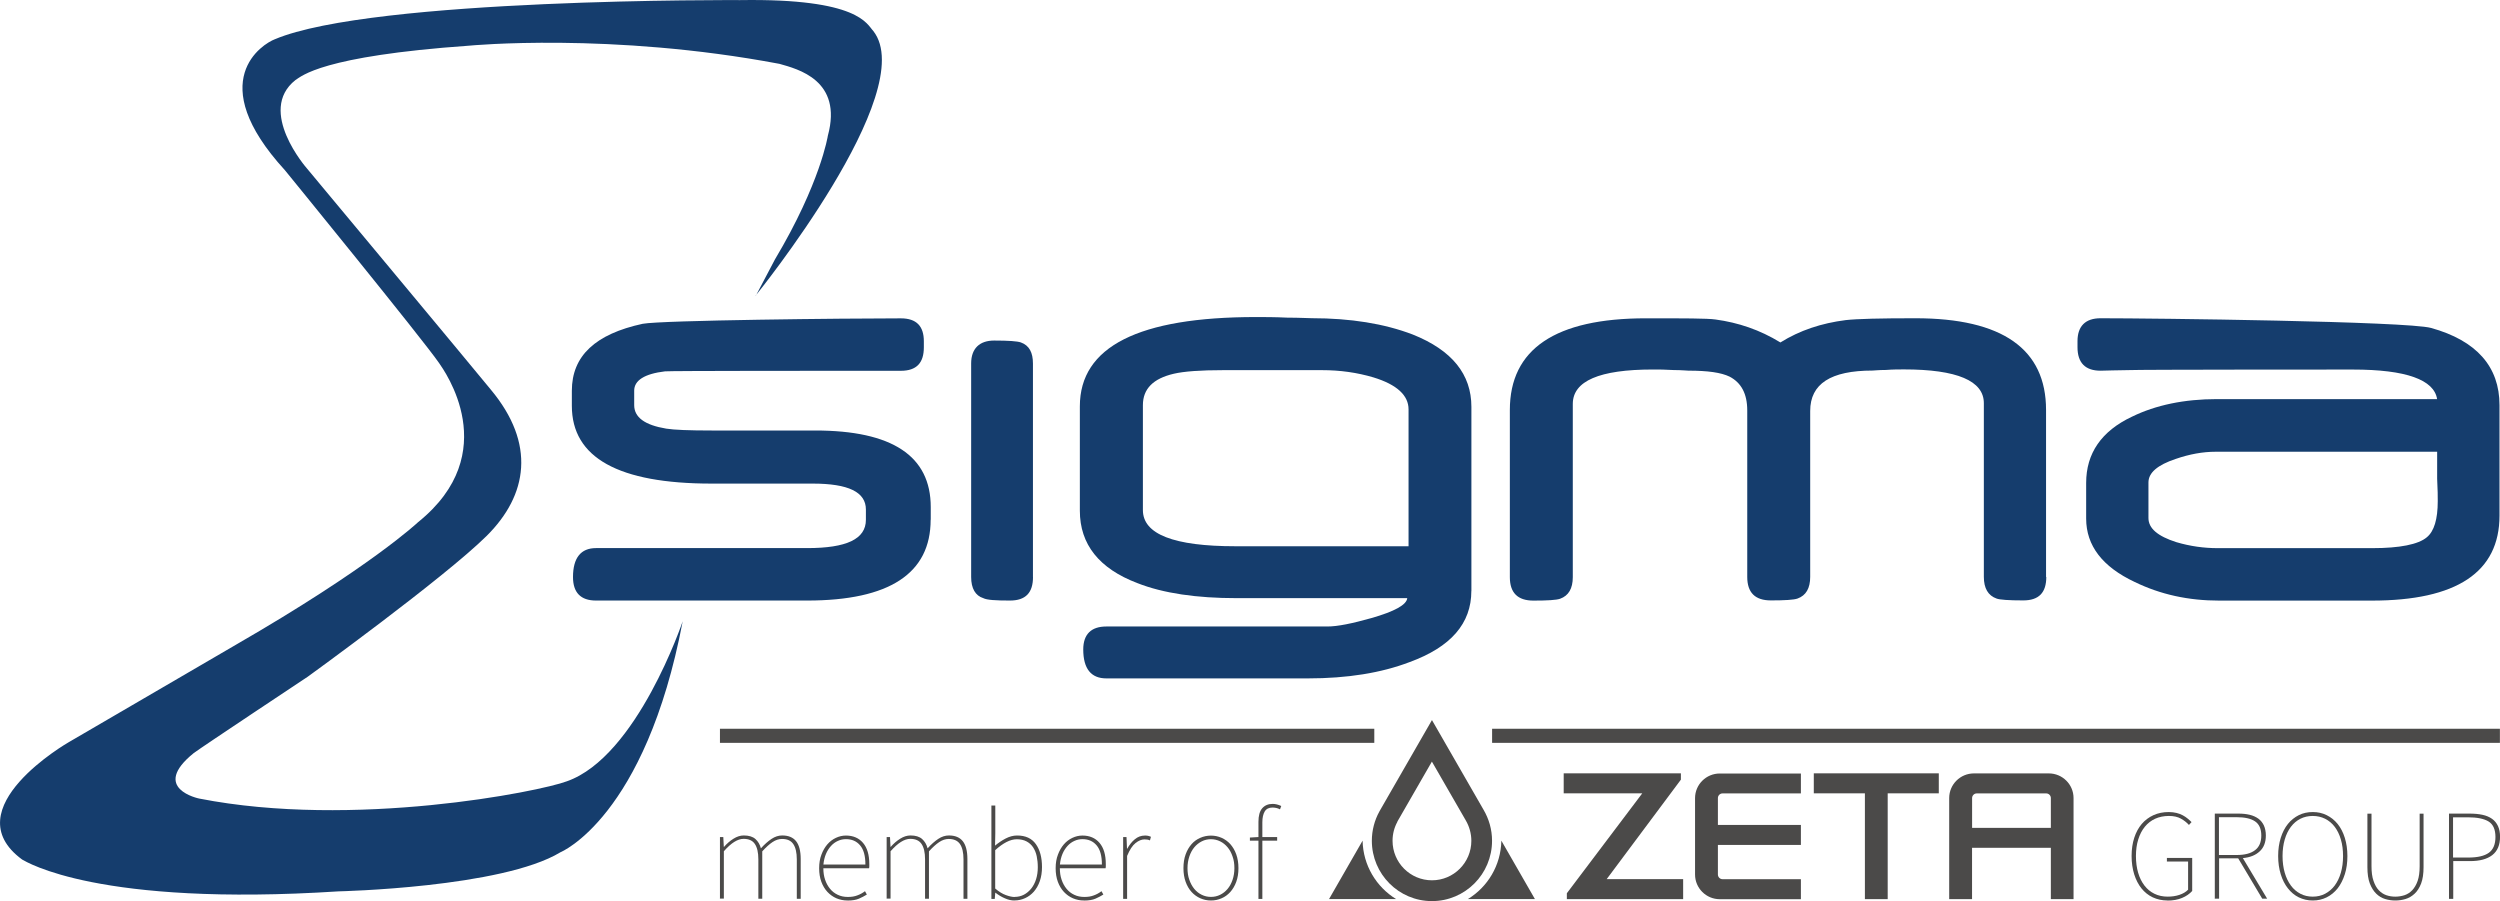 <?xml version="1.0" encoding="UTF-8"?>
<svg id="svg2" xmlns="http://www.w3.org/2000/svg" xmlns:svg="http://www.w3.org/2000/svg" xmlns:sodipodi="http://sodipodi.sourceforge.net/DTD/sodipodi-0.dtd" xmlns:rdf="http://www.w3.org/1999/02/22-rdf-syntax-ns#" xmlns:inkscape="http://www.inkscape.org/namespaces/inkscape" xmlns:dc="http://purl.org/dc/elements/1.1/" xmlns:cc="http://creativecommons.org/ns#" version="1.1" viewBox="0 0 500 180.22">
  <!-- Generator: Adobe Illustrator 29.0.1, SVG Export Plug-In . SVG Version: 2.1.0 Build 192)  -->
  <defs>
    <style>
      .st0, .st1 {
        fill: #4b4a49;
      }

      .st0, .st2 {
        fill-rule: evenodd;
      }

      .st3, .st2 {
        fill: #153d6d;
      }
    </style>
  </defs>
  <sodipodi:namedview id="namedview4" bordercolor="#666666" borderopacity="1" gridtolerance="10" guidetolerance="10" inkscape:pageopacity="0" inkscape:pageshadow="2" inkscape:window-height="480" inkscape:window-width="640" objecttolerance="10" pagecolor="#ffffff"/>
  <g>
    <path class="st3" d="M151.12,59.13s33.04-40.8,23.54-52.93c-1.3-1.34-2.79-6.55-26.63-6.18,0,0-73.46-.44-93.06,7.83-2.39.9-14.4,8.26,2.01,26.19,0,0,27.69,33.96,30.85,38.59.97,1.43,13,17.95-4.21,31.8,0,0-9.47,8.97-36.49,24.55l-33.4,19.47s-23.17,13.28-9.3,23.46c.86.46,15.15,9.46,63.32,6.36,0,0,32.66-.73,44.34-7.82,0,0,16.97-6.91,24.45-46.2,0,0-9.09,27.07-23.17,32.01-5.39,2.05-42.69,9.51-73.54,3.45,0,0-9.86-2-1.09-9.09,1.73-1.29,22.81-15.28,22.81-15.28,0,0,27.27-19.73,35.81-28.19,8.17-8.14,9.86-18.38.79-29.24-3.55-4.36-36.77-44.23-36.77-44.23,0,0-10.12-11.5-2.28-17.68,1.23-.75,5.13-4.78,34.76-6.87,0,0,28.28-2.73,62.04,3.64,3.6,1.03,12.7,3.24,9.67,14.37,0,0-1.46,9.46-10.58,24.74l-3.83,7.27h0s-.03-.02-.03-.02Z"/>
    <path class="st3" d="M186.15,103.95v-2.53c0-10.26-7.75-15.32-23.12-15.32h-20.7c-4.48,0-7.51-.12-9.07-.37-4.35-.72-6.42-2.29-6.42-4.7v-2.9c0-2.05,2.06-3.37,6.17-3.86.97-.11,33.6-.11,38.19-.11h8.96c3.15,0,4.61-1.57,4.61-4.7v-1.2c0-3.02-1.46-4.59-4.61-4.59-10.77,0-47.75.37-51.63,1.09-9.44,2.05-14.16,6.4-14.16,13.4v3.01c0,10.37,9.32,15.55,27.95,15.55h20.22c7.15,0,10.64,1.69,10.64,5.19v2.05c0,3.86-3.87,5.66-11.74,5.66h-42.24c-3.02,0-4.6,1.94-4.6,5.79,0,3.14,1.57,4.7,4.6,4.7h42.24c16.46,0,24.69-5.43,24.69-16.16h.02Z"/>
    <path class="st3" d="M206.59,115.41v-42.7c0-2.18-.72-3.62-2.43-4.23-.72-.24-2.43-.37-5.33-.37s-4.6,1.57-4.6,4.58v42.71c0,2.29.85,3.74,2.43,4.23.72.37,2.43.48,5.33.48,3.15,0,4.61-1.57,4.61-4.7,0,0,0,0,0,0Z"/>
    <path class="st2" d="M294.28,118.18v-36.8c0-6.52-3.87-11.34-11.74-14.48-5.69-2.18-12.47-3.26-20.22-3.26-.72,0-2.43-.11-4.83-.11-2.54-.12-4.61-.12-6.29-.12-23.48,0-35.23,5.91-35.23,17.86v20.87c0,6.75,3.87,11.58,11.5,14.48,5.2,2.05,11.87,3.01,19.85,3.01h34.13c-.12,1.33-2.54,2.66-7.15,3.98-3.87,1.09-6.78,1.69-8.83,1.69h-44.21c-3.03,0-4.61,1.57-4.61,4.59,0,3.86,1.57,5.79,4.61,5.79h40.33c7.87,0,14.64-1.09,20.33-3.26,8.24-3.01,12.35-7.71,12.35-14.23h.01v-.02h0ZM281.7,109.25h-34.61c-12.35,0-18.51-2.41-18.51-7.23v-21c0-3.25,2.06-5.31,6.17-6.27,2.06-.48,5.33-.72,9.92-.72h19.73c3.63,0,7.02.48,10.29,1.45,4.72,1.44,7.02,3.62,7.02,6.39v27.38h-.01Z"/>
    <path class="st3" d="M409.21,115.41v-33.42c0-12.18-8.72-18.34-26.14-18.34-7.02,0-11.74.12-13.92.37-4.83.61-9.2,2.05-13.07,4.47-4.11-2.53-8.47-3.98-12.96-4.59-1.69-.24-6.29-.24-13.92-.24-18.16,0-27.23,6.16-27.23,18.34v33.42c0,3.14,1.57,4.7,4.72,4.7,2.78,0,4.6-.11,5.33-.37,1.7-.61,2.54-2.05,2.54-4.34v-34.63c0-4.58,5.33-6.88,15.98-6.88,1.2,0,2.54,0,4.24.11,1.57,0,2.54.12,2.91.12,3.87,0,6.53.37,8.24,1.2,2.29,1.2,3.52,3.37,3.52,6.75v33.3c0,3.14,1.57,4.7,4.72,4.7,2.78,0,4.6-.11,5.33-.37,1.7-.61,2.54-2.05,2.54-4.34v-33.18c0-5.43,4.11-8.08,12.46-8.08.37,0,1.2-.12,2.66-.12,1.45-.11,2.66-.11,3.63-.11,10.64,0,15.98,2.29,15.98,6.75v34.74c0,2.29.85,3.74,2.55,4.34.61.24,2.43.37,5.33.37,3.15,0,4.61-1.57,4.61-4.7h-.03v.02h-.02Z"/>
    <path class="st2" d="M499.9,103.11v-22.08c0-7.71-4.6-12.91-13.68-15.44-4.84-1.33-55.58-1.94-66.11-1.94-3.02,0-4.61,1.57-4.61,4.59v1.2c0,3.14,1.57,4.7,4.61,4.7.37,0,4.04-.12,5.72-.12,1.7-.11,43.56-.11,44.77-.11,10.64,0,16.22,2.05,16.82,5.91h-44.05c-6.54,0-12.22,1.2-16.94,3.5-6.17,2.9-9.2,7.36-9.2,13.27v7.12c0,5.43,3.27,9.65,9.68,12.67,5.2,2.53,10.77,3.74,16.94,3.74h30.51c16.94,0,25.54-5.66,25.54-17.01h0ZM487.43,90.32v5.43c.12,2.18.12,3.62.12,4.47,0,3.62-.72,6.03-2.18,7.23-1.69,1.44-5.44,2.18-10.89,2.18h-30.98c-2.66,0-5.44-.37-8.24-1.2-3.75-1.2-5.57-2.77-5.57-4.82v-7.12c0-1.94,1.81-3.49,5.44-4.7,2.78-.96,5.44-1.44,7.98-1.44h44.31v-.02h.01Z"/>
    <rect class="st1" x="298.42" y="145.75" width="201.56" height="2.82"/>
    <rect class="st1" x="143.99" y="145.75" width="130.87" height="2.82"/>
    <path class="st1" d="M300.27,168.13l6.71,11.68h-13.4c3.94-2.4,6.6-6.72,6.69-11.68h0Z"/>
    <path class="st0" d="M279.49,164.34c-.62,1.12-.98,2.41-.98,3.82,0,4.36,3.53,7.9,7.88,7.9s7.88-3.54,7.88-7.9c0-1.48-.42-2.9-1.12-4.09l-6.77-11.75-6.74,11.71-.18.31h.02s0,0,0,0ZM286.39,144.01l10.33,17.96c1.06,1.81,1.69,3.92,1.69,6.18,0,6.67-5.38,12.07-12.02,12.07s-12.02-5.4-12.02-12.07c0-2.11.55-4.1,1.49-5.82l.19-.34,10.34-17.97h0Z"/>
    <path class="st1" d="M272.52,168.13c.09,4.94,2.76,9.27,6.69,11.68h-13.4l6.71-11.68h0Z"/>
    <path class="st1" d="M321.34,175.83h15.29v4h-23.26v-1.18l15.08-19.98h-15.71v-4h23.44v1.26l-14.83,19.88h0s-.01.02-.01.02ZM377.55,179.83h-4.57v-21.16h-10.22v-4h25v4h-10.22v21.16h.01ZM343.58,164.99h16.6v4h-16.6v5.91c0,.52.42.94.94.94h15.66v4h-16.22c-2.73,0-4.95-2.21-4.95-4.94v-15.27c0-2.72,2.22-4.93,4.95-4.93h16.22v3.98h-15.66c-.52,0-.94.42-.94.93v5.39h0ZM394.41,165.57h15.76v-5.96c0-.52-.42-.93-.94-.93h-13.87c-.52,0-.94.42-.94.93v5.96h-.02,0ZM414.74,179.82h-4.57v-10.26h-15.76v10.26h-4.57v-20.21c0-2.72,2.22-4.93,4.95-4.93h14.97c2.73,0,4.95,2.21,4.95,4.93v20.21h.03Z"/>
    <path class="st1" d="M143.99,179.78v-12.37h.67l.1,1.96h.05c.57-.66,1.2-1.2,1.89-1.63.68-.43,1.37-.65,2.06-.65,1.01,0,1.79.24,2.32.71.53.47.9,1.1,1.1,1.87.72-.81,1.45-1.44,2.14-1.9.7-.46,1.41-.68,2.12-.68,1.23,0,2.16.38,2.77,1.14s.93,1.95.93,3.56v7.97h-.78v-7.87c0-1.38-.24-2.4-.71-3.09s-1.22-1.01-2.25-1.01c-.62,0-1.26.2-1.89.62s-1.32,1.04-2.06,1.86v9.47h-.78v-7.87c0-1.38-.24-2.4-.71-3.09s-1.23-1.01-2.25-1.01c-1.18,0-2.48.82-3.94,2.48v9.47h-.78l-.03.04h0s.03.02.03.02Z"/>
    <path class="st1" d="M169.49,180.1c-.78,0-1.51-.15-2.2-.44-.68-.29-1.28-.72-1.8-1.27-.52-.56-.93-1.24-1.22-2.03s-.44-1.69-.44-2.72.15-1.91.46-2.72c.3-.81.7-1.49,1.19-2.06.49-.56,1.06-.99,1.7-1.29s1.31-.46,2.01-.46c1.43,0,2.58.49,3.41,1.46.84.98,1.26,2.39,1.26,4.24v.41c0,.12,0,.27-.05.43h-9.14c0,.82.11,1.6.35,2.29.23.69.56,1.3.99,1.82.42.52.94.92,1.54,1.2.6.29,1.27.43,2.02.43s1.35-.1,1.89-.31c.56-.2,1.06-.48,1.54-.84l.37.67c-.47.29-.99.57-1.57.82s-1.33.38-2.27.38h-.04ZM164.67,172.9h8.41c0-1.72-.35-3-1.06-3.83-.71-.84-1.65-1.24-2.83-1.24-.56,0-1.09.11-1.61.35-.52.23-.98.57-1.38,1.01s-.75.98-1.01,1.6-.43,1.33-.51,2.13v-.02h-.01Z"/>
    <path class="st1" d="M177.33,179.78v-12.37h.67l.1,1.96h.05c.57-.66,1.2-1.2,1.89-1.63.68-.43,1.37-.65,2.06-.65,1.01,0,1.79.24,2.32.71.53.47.9,1.1,1.1,1.87.72-.81,1.45-1.44,2.14-1.9.7-.46,1.41-.68,2.12-.68,1.23,0,2.16.38,2.77,1.14s.93,1.95.93,3.56v7.97h-.78v-7.87c0-1.38-.24-2.4-.71-3.09-.47-.67-1.22-1.01-2.25-1.01-.62,0-1.26.2-1.89.62s-1.32,1.04-2.06,1.86v9.47h-.78v-7.87c0-1.38-.24-2.4-.71-3.09s-1.23-1.01-2.25-1.01c-1.18,0-2.48.82-3.94,2.48v9.47h-.78l-.03.04h0s.03.02.03.02Z"/>
    <path class="st1" d="M202.88,180.1c-.61,0-1.24-.14-1.89-.43-.66-.28-1.3-.66-1.89-1.12h-.05l-.1,1.24h-.67v-18.68h.78v5.54l-.05,2.48c.66-.56,1.36-1.03,2.12-1.43.75-.39,1.52-.6,2.29-.6,1.68,0,2.93.57,3.75,1.72s1.23,2.68,1.23,4.59c0,1.05-.15,2-.44,2.82-.29.84-.7,1.53-1.19,2.1-.51.57-1.09,1-1.75,1.3s-1.37.46-2.12.46h0s0,0,0,0ZM202.93,179.38c.67,0,1.3-.15,1.85-.44s1.05-.71,1.47-1.23c.42-.53.74-1.15.97-1.88s.34-1.53.34-2.39c0-.8-.08-1.53-.22-2.21-.14-.68-.4-1.27-.72-1.77-.34-.5-.78-.9-1.31-1.18s-1.19-.43-1.95-.43c-.66,0-1.35.19-2.07.56s-1.47.91-2.25,1.62v7.67c.72.62,1.43,1.06,2.12,1.31.68.25,1.28.39,1.77.39h0v-.02Z"/>
    <path class="st1" d="M216.79,180.1c-.78,0-1.51-.15-2.2-.44-.68-.29-1.28-.72-1.8-1.27-.52-.56-.93-1.24-1.22-2.03s-.44-1.69-.44-2.72.15-1.91.46-2.72c.3-.81.7-1.49,1.19-2.06.49-.56,1.06-.99,1.7-1.29s1.31-.46,2.01-.46c1.43,0,2.58.49,3.41,1.46.84.98,1.26,2.39,1.26,4.24v.41c0,.12,0,.27-.05.43h-9.14c0,.82.11,1.6.35,2.29.23.69.56,1.3.99,1.82.42.52.94.92,1.54,1.2.6.29,1.27.43,2.02.43s1.35-.1,1.89-.31c.56-.2,1.06-.48,1.54-.84l.37.67c-.47.29-.99.57-1.57.82s-1.33.38-2.27.38h-.04ZM211.97,172.9h8.41c0-1.72-.35-3-1.06-3.83-.71-.84-1.65-1.24-2.83-1.24-.56,0-1.09.11-1.61.35-.52.23-.98.57-1.38,1.01s-.75.98-1.01,1.6-.43,1.33-.51,2.13v-.02h-.01Z"/>
    <path class="st1" d="M224.63,179.78v-12.37h.67l.1,2.33h.05c.42-.76.91-1.39,1.51-1.88.59-.5,1.26-.75,2.03-.75.2,0,.41,0,.6.05s.4.1.6.2l-.2.72c-.2-.09-.38-.14-.52-.16-.14-.03-.33-.04-.57-.04-.57,0-1.17.24-1.79.73s-1.18,1.35-1.69,2.58v8.59h-.79Z"/>
    <path class="st1" d="M242.19,180.1c-.75,0-1.45-.15-2.12-.44-.66-.29-1.26-.72-1.75-1.26-.51-.56-.9-1.23-1.19-2.03-.29-.8-.44-1.71-.44-2.73s.14-1.96.44-2.77c.29-.81.7-1.49,1.19-2.05s1.09-.98,1.75-1.26c.66-.29,1.37-.44,2.12-.44s1.45.15,2.12.44c.66.29,1.26.72,1.75,1.26.49.56.9,1.23,1.19,2.05.29.81.44,1.73.44,2.77s-.15,1.92-.44,2.73c-.29.8-.7,1.48-1.19,2.03-.51.56-1.09.98-1.75,1.26-.66.29-1.37.44-2.12.44h0ZM242.19,179.38c.66,0,1.27-.14,1.84-.42.57-.28,1.06-.67,1.49-1.18.42-.5.75-1.11.99-1.81s.37-1.48.37-2.34-.11-1.63-.37-2.34c-.24-.72-.57-1.33-.99-1.83s-.91-.91-1.49-1.19c-.57-.28-1.18-.43-1.84-.43s-1.27.14-1.84.43c-.57.29-1.06.68-1.49,1.19-.42.5-.75,1.12-.99,1.83-.24.72-.37,1.49-.37,2.34s.11,1.64.37,2.34c.24.69.57,1.3.99,1.81s.91.9,1.49,1.18c.57.28,1.18.42,1.84.42h0Z"/>
    <path class="st1" d="M251.69,179.78v-11.65h-1.71v-.62l1.71-.1v-3.05c0-1.23.25-2.13.76-2.71s1.2-.87,2.09-.87c.53,0,1.1.14,1.71.42l-.25.67c-.25-.14-.52-.23-.76-.28s-.49-.08-.74-.08c-.71,0-1.23.25-1.55.77-.31.52-.48,1.24-.48,2.18v2.95h2.96v.72h-2.96v11.65h-.79,0Z"/>
    <path class="st1" d="M433.51,180.1c-1.08,0-2.07-.22-2.96-.63-.89-.42-1.64-1.03-2.26-1.8s-1.1-1.71-1.45-2.81c-.34-1.1-.52-2.32-.52-3.66s.18-2.56.53-3.64.85-2.01,1.5-2.77,1.43-1.34,2.35-1.76c.93-.42,1.94-.62,3.06-.62.57,0,1.09.07,1.55.18.46.11.89.28,1.26.48s.7.42.98.66.55.47.76.69l-.52.57c-.44-.49-.99-.92-1.62-1.27s-1.43-.53-2.4-.53-1.93.19-2.74.56-1.5.91-2.07,1.61-1,1.54-1.31,2.53-.46,2.1-.46,3.33.15,2.33.44,3.33.71,1.84,1.26,2.56,1.2,1.25,1.99,1.64,1.68.58,2.67.58c.82,0,1.6-.11,2.32-.35s1.31-.58,1.75-1.04v-5.63h-4.24v-.72h5.06v6.61c-.52.57-1.19,1.04-2.03,1.39s-1.81.53-2.93.53h.01s.02-.02.02-.02Z"/>
    <path class="st1" d="M442.96,179.78v-17.06h4.71c.84,0,1.6.08,2.27.24s1.24.42,1.73.77c.48.35.84.81,1.1,1.35.25.56.4,1.23.4,2.01,0,1.37-.41,2.43-1.23,3.18-.82.77-1.94,1.22-3.37,1.35l4.86,8.12h-.98l-4.81-8.07h-3.82v8.07h-.82l-.03.03h0ZM443.79,171h3.56c1.58,0,2.8-.31,3.64-.95.85-.63,1.27-1.61,1.27-2.94s-.42-2.29-1.27-2.85c-.84-.56-2.06-.82-3.64-.82h-3.56v7.55h0Z"/>
    <path class="st1" d="M462.55,180.1c-1.01,0-1.94-.22-2.79-.63s-1.57-1.03-2.18-1.8-1.09-1.71-1.43-2.81-.52-2.32-.52-3.66.18-2.56.52-3.64.82-2.01,1.43-2.77,1.35-1.34,2.18-1.76c.84-.42,1.77-.62,2.79-.62s1.93.2,2.78.62,1.58,1,2.2,1.76c.61.76,1.09,1.68,1.43,2.77.34,1.09.52,2.3.52,3.64s-.16,2.56-.52,3.66c-.35,1.1-.82,2.02-1.43,2.81-.61.77-1.35,1.38-2.2,1.8s-1.77.63-2.78.63h0ZM462.55,179.33c.9,0,1.73-.19,2.47-.58s1.38-.93,1.92-1.64c.52-.71.94-1.56,1.23-2.56s.44-2.11.44-3.33-.14-2.33-.44-3.33c-.29-1-.7-1.83-1.23-2.53s-1.17-1.23-1.92-1.61c-.75-.37-1.57-.56-2.47-.56s-1.74.19-2.47.56-1.37.91-1.9,1.61-.94,1.54-1.23,2.53-.44,2.1-.44,3.33.15,2.33.44,3.33.7,1.84,1.23,2.56c.52.71,1.16,1.25,1.9,1.64s1.56.58,2.47.58h0Z"/>
    <path class="st1" d="M479.05,180.1c-.68,0-1.37-.1-2.03-.3s-1.26-.56-1.77-1.06c-.52-.5-.95-1.19-1.28-2.03-.33-.86-.49-1.95-.49-3.28v-10.7h.82v10.5c0,1.16.12,2.15.4,2.94.27.79.61,1.41,1.05,1.87.44.47.95.8,1.52,1,.57.2,1.17.29,1.79.29s1.24-.1,1.84-.29c.59-.2,1.1-.53,1.55-1,.44-.47.81-1.09,1.08-1.87.27-.79.4-1.76.4-2.94v-10.5h.78v10.7c0,1.33-.16,2.41-.49,3.28-.33.85-.76,1.53-1.3,2.03s-1.14.86-1.81,1.06c-.67.2-1.35.3-2.05.3h-.01Z"/>
    <path class="st1" d="M489.8,179.78v-17.06h4.09c.97,0,1.83.08,2.59.24s1.39.43,1.92.8.91.85,1.19,1.44c.28.6.42,1.31.42,2.16,0,1.63-.52,2.86-1.55,3.66-1.04.8-2.51,1.2-4.45,1.2h-3.36v7.55h-.84s-.01,0-.01,0ZM490.62,171.51h3.04c1.84,0,3.21-.31,4.1-.95s1.33-1.69,1.33-3.17-.46-2.53-1.37-3.09-2.29-.84-4.16-.84h-2.95v8.05h.01Z"/>
  </g>
</svg>